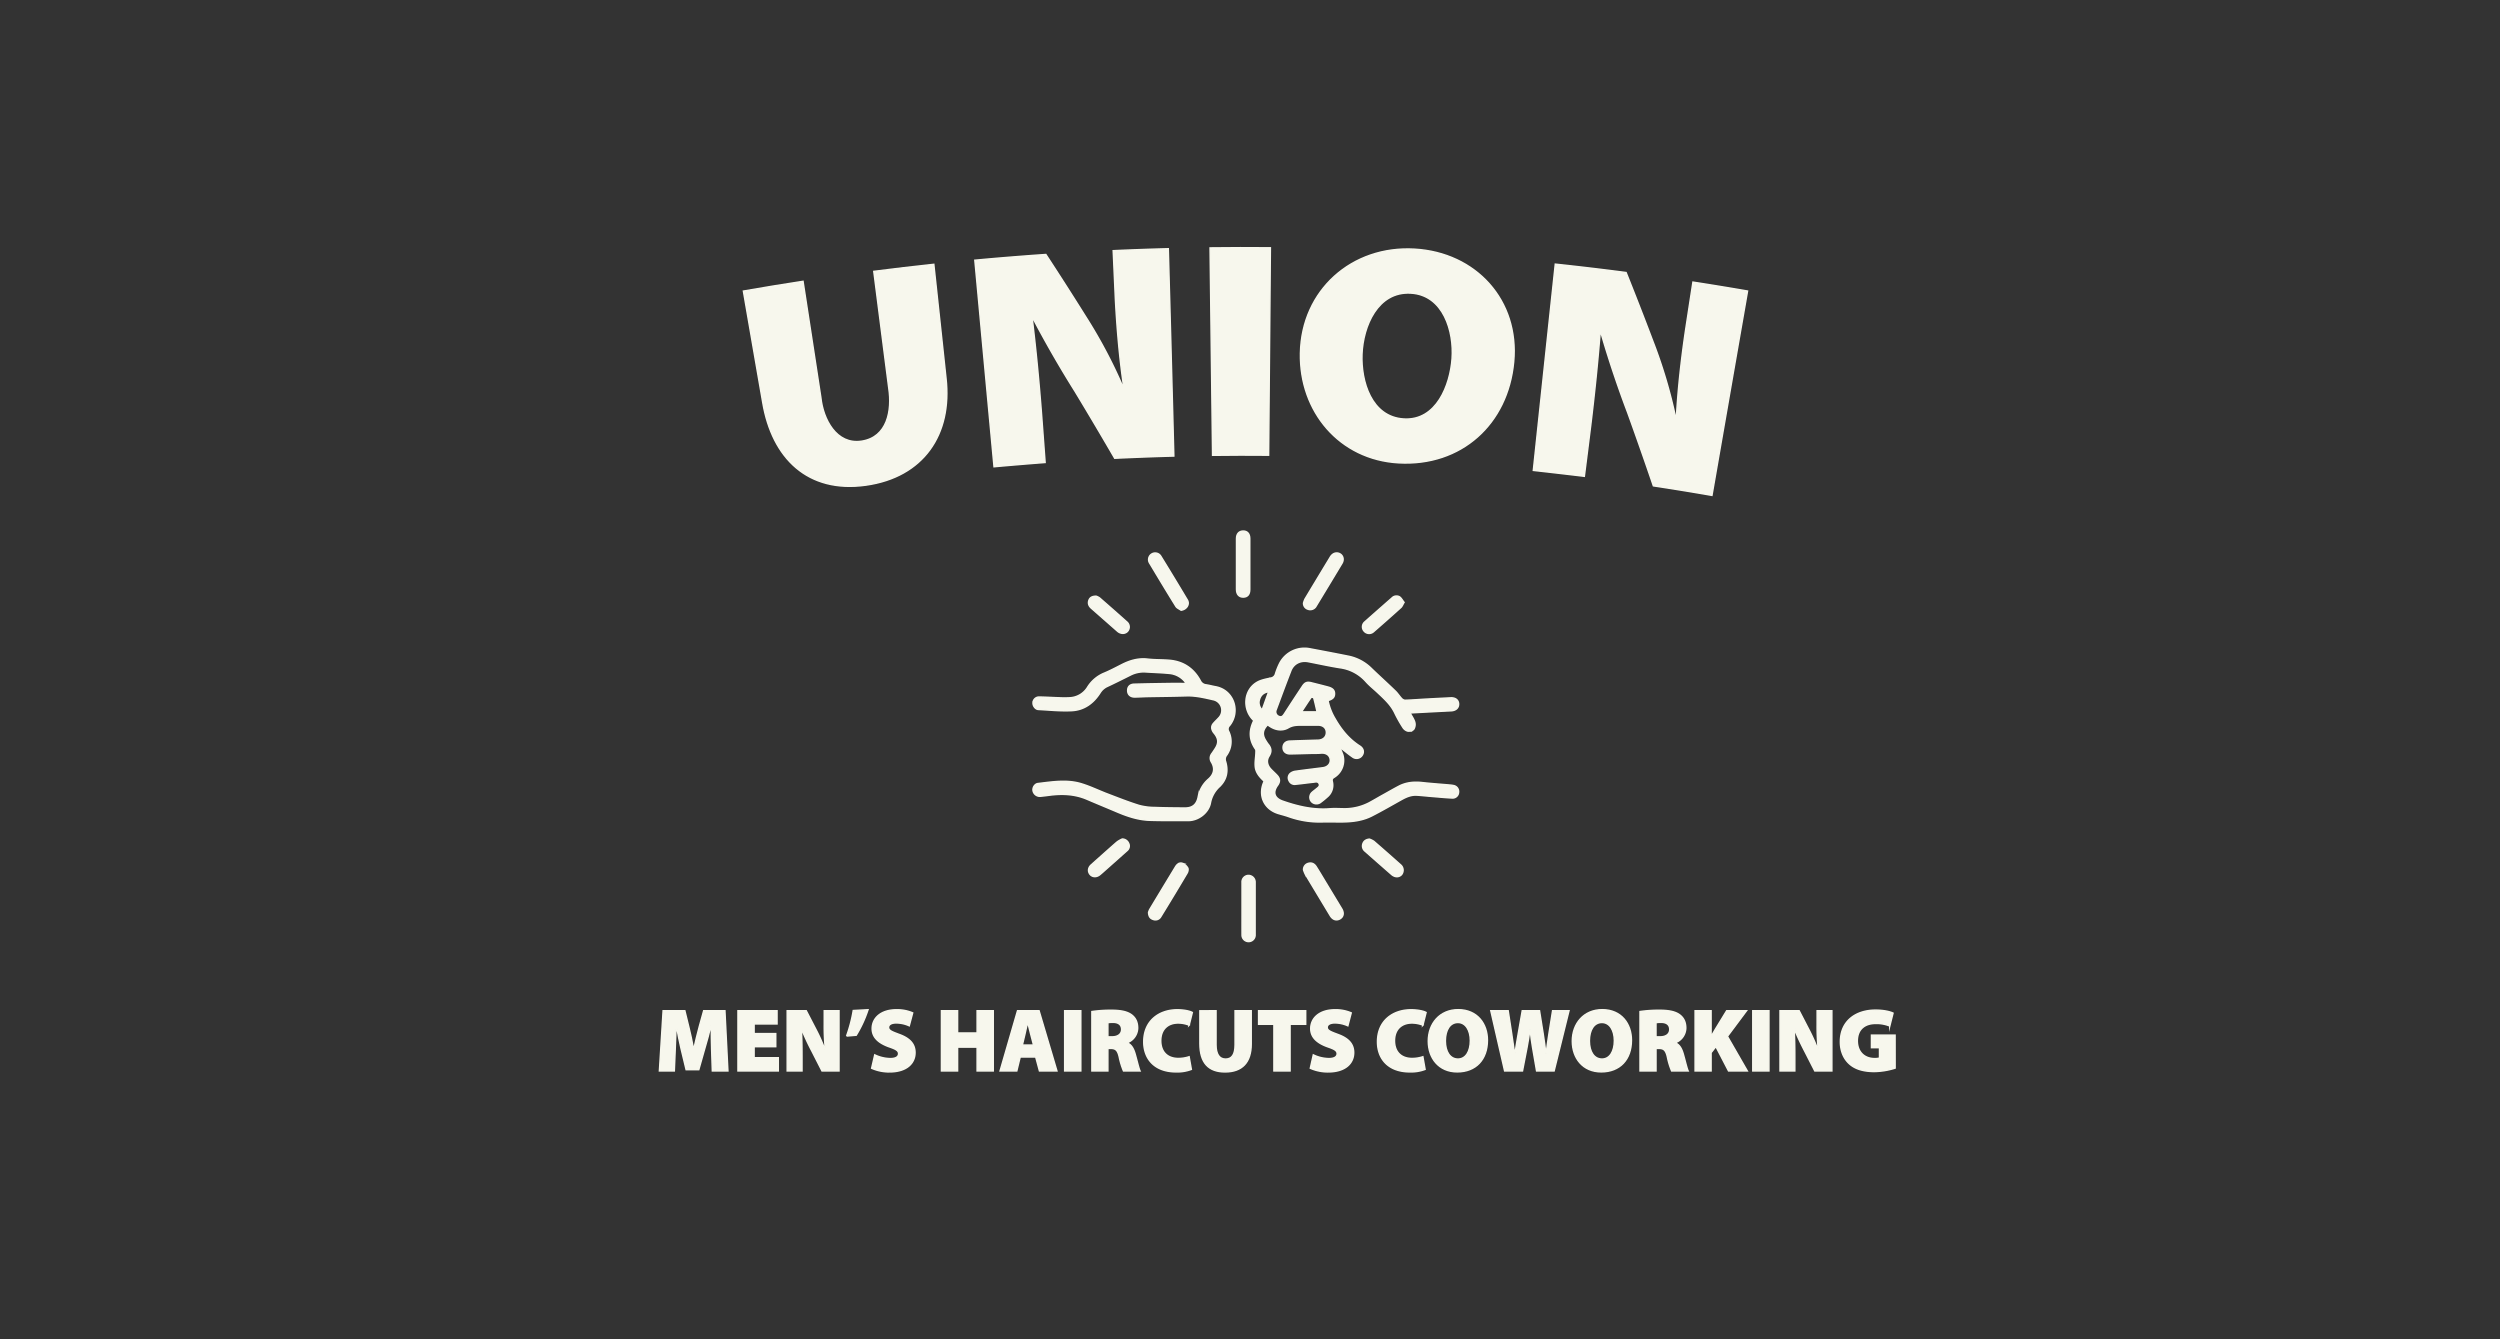 <?xml version="1.0" encoding="UTF-8"?> <svg xmlns="http://www.w3.org/2000/svg" id="Layer_1" data-name="Layer 1" viewBox="0 0 1680 900"><rect x="0" y="0" width="1680" height="900" fill="#333333" stroke="none"/> <defs> <style>.cls-1{fill:#f7f7ed;stroke:#f7f7ed;stroke-miterlimit:10;}</style> </defs> <path class="cls-1" d="M539.62,189.06q6,39.09,12,78.18C553.08,281.58,562,299.1,579,296.5c17.43-2.67,20.56-20.68,18.26-35.67l-10.05-78.45q20.13-2.58,40.3-4.74l8.19,76.43c4.3,38.09-15.35,66.51-53.77,71.93-39.09,5.51-63-18.11-69.35-55.52q-6.52-37.43-13-74.86Q519.54,192.14,539.62,189.06Z"></path> <path class="cls-1" d="M668,313.64q-6.45-69.39-12.89-138.76,23.82-2.2,47.69-3.85,13.39,20.46,26.37,41.19a338,338,0,0,1,25.34,47.64l.59,0c-2.83-19.45-4.49-38.86-5.54-58.48q-.74-16.46-1.48-32.9,18.5-.83,37-1.32Q787,236.8,788.8,306.45q-19.86.53-39.7,1.48Q736,285.34,722.47,263q-14.9-23.76-28-48.57l-.77.06c2.51,20.69,4.46,41.39,6.08,62.16l2.52,34.13Q685.18,312.1,668,313.64Z"></path> <path class="cls-1" d="M853.69,166.53q-.6,69.67-1.19,139.35-18.82-.17-37.64.07L813.18,166.6Q833.43,166.36,853.69,166.53Z"></path> <path class="cls-1" d="M1017.16,243.31c-3.95,41.69-35.21,70-77.25,67.69-39.78-2.23-66.75-34.49-66-73.68.81-42.36,34.63-72.25,76.64-69.86C991.73,169.8,1021.09,201.85,1017.16,243.31Zm-101.91-5.4c-.76,18.35,6.26,42.41,28.18,43.67s31.08-22.79,32.38-40.56c1.33-18.24-5.71-42.81-27.74-44.08C925.74,195.65,916,219.25,915.25,237.91Z"></path> <path class="cls-1" d="M1030.41,316.09l14.76-138.58q23.8,2.55,47.55,5.65,9.1,22.71,17.76,45.59a338.71,338.71,0,0,1,15.5,51.71l.58.1c1.06-19.63,3.26-39,6.11-58.43l5-32.54q18.35,2.85,36.66,6-12,68.64-23.92,137.29-19.62-3.42-39.33-6.41-8.41-24.74-17.29-49.3Q1083.9,251,1076,224.06l-.76-.09c-1.63,20.77-3.81,41.45-6.31,62.14q-2.13,17-4.27,33.95Q1047.54,318,1030.41,316.09Z"></path> <path class="cls-1" d="M478.22,705.18c-.13-4.59-.24-10-.22-16.31h-.17c-1.24,5.38-2.95,11.41-4.26,15.85l-4,14.1h-8.48l-3.39-14.06c-1-4.34-2.28-10.33-3.22-15.89h-.12c-.23,5.7-.44,11.72-.62,16.31l-.61,14.48h-10l2.5-40.44h14.57l2.67,10.89c1.11,4.5,2.31,9.85,3.15,14.82h.21c1.13-4.93,2.48-10.65,3.66-14.91l3-10.8h14.25l2,40.44H478.7Z"></path> <path class="cls-1" d="M521.29,703.35H506.75v7.46H523v8.85H495.92V679.22h26.24v8.85H506.75v6.52h14.54Z"></path> <path class="cls-1" d="M529,719.66V679.22h12.78l6.42,12.4a122.86,122.86,0,0,1,6.35,14.18h.16a152.85,152.85,0,0,1-.81-17v-9.56h9.9v40.44H552.41l-6.85-13.44a159.39,159.39,0,0,1-6.81-14.61h-.21c.27,5.46.4,11.55.4,18.12v9.93Z"></path> <path class="cls-1" d="M583.28,678.56a81.78,81.78,0,0,1-7.9,17.1l-6.47.55a96.27,96.27,0,0,0,4.49-17.12Z"></path> <path class="cls-1" d="M587.84,708.89a24.87,24.87,0,0,0,10.49,2.5c3.7,0,5.53-1.29,5.53-3.33s-1.81-3.07-6.39-4.63c-6.81-2.42-11.35-6.18-11.35-12.19,0-7.16,6-12.65,16.24-12.65a26.47,26.47,0,0,1,10.94,2.07L611,689.32a21.26,21.26,0,0,0-8.79-1.92c-3.3,0-5.11,1.21-5.11,3,0,2.06,2.14,2.88,7.24,4.79,7.29,2.66,10.55,6.57,10.55,12.19,0,7-5.43,12.93-17.24,12.93a29,29,0,0,1-11.89-2.46Z"></path> <path class="cls-1" d="M643.49,679.22v14.95h13.14V679.22h10.83v40.44H656.63v-16H643.49v16H632.66V679.22Z"></path> <path class="cls-1" d="M685.55,710.28l-2.28,9.38h-11.2l11.73-40.44h14.43l12,40.44h-11.7L696,710.28Zm9-8L692.65,695c-.62-2.28-1.38-5.58-2-8h-.12c-.6,2.39-1.2,5.72-1.79,8L687,702.29Z"></path> <path class="cls-1" d="M726.29,679.22v40.44H715.46V679.22Z"></path> <path class="cls-1" d="M733.76,679.78a88.46,88.46,0,0,1,13.06-.87c6.2,0,10.64.85,13.68,3.15,2.6,2,4,4.86,4,8.82a10.79,10.79,0,0,1-6.93,9.78v.21c2.69,1.15,4.14,3.73,5.18,7.24,1.21,4.11,2.55,10,3.33,11.55H755a49.63,49.63,0,0,1-2.84-9.32c-1.09-4.84-2.58-5.84-5.92-5.84h-1.76v15.16H733.76Zm10.72,17h2.82c4.08,0,6.44-2,6.44-5s-2-4.75-5.6-4.78a17.16,17.16,0,0,0-3.66.24Z"></path> <path class="cls-1" d="M800.57,718.62a26.64,26.64,0,0,1-10.19,1.67c-15.13,0-21.77-9.42-21.77-20.19,0-14.26,10.45-21.51,22.51-21.51,4.65,0,8.43.87,10.11,1.8l-2.12,8.52a19.29,19.29,0,0,0-7.48-1.45c-6.23,0-11.61,3.67-11.61,11.95,0,7.34,4.38,11.89,11.8,11.89a23,23,0,0,0,7.25-1.15Z"></path> <path class="cls-1" d="M817.17,679.22v22.95c0,6.1,2.12,9.55,6.41,9.55s6.4-3.13,6.4-9.55V679.22h10.83v22.31c0,12.49-6.21,18.79-17.58,18.79-11.05,0-16.89-6.08-16.89-19.05v-22Z"></path> <path class="cls-1" d="M856.08,688.31h-10.3v-9.09h31.63v9.09h-10.5v31.35H856.08Z"></path> <path class="cls-1" d="M882.56,708.89a24.83,24.83,0,0,0,10.48,2.5c3.71,0,5.54-1.29,5.54-3.33s-1.82-3.07-6.39-4.63c-6.81-2.42-11.36-6.18-11.36-12.19,0-7.16,6-12.65,16.25-12.65A26.38,26.38,0,0,1,908,680.66l-2.26,8.66A21.26,21.26,0,0,0,897,687.4c-3.3,0-5.12,1.21-5.12,3,0,2.06,2.15,2.88,7.25,4.79,7.29,2.66,10.54,6.57,10.54,12.19,0,7-5.43,12.93-17.23,12.93a29.08,29.08,0,0,1-11.9-2.46Z"></path> <path class="cls-1" d="M957.65,718.62a26.64,26.64,0,0,1-10.19,1.67c-15.13,0-21.78-9.42-21.78-20.19,0-14.26,10.46-21.51,22.52-21.51,4.65,0,8.43.87,10.11,1.8l-2.12,8.52a19.29,19.29,0,0,0-7.48-1.45c-6.23,0-11.61,3.67-11.61,11.95,0,7.34,4.38,11.89,11.8,11.89a23,23,0,0,0,7.25-1.15Z"></path> <path class="cls-1" d="M999.54,699c0,13-7.81,21.28-20.29,21.28s-19.43-9.41-19.43-20.64c0-11.77,7.71-21.12,20.1-21.12C992.93,678.56,999.54,688.21,999.54,699Zm-28.26.45c0,7.6,3.32,12.25,8.49,12.25s8.31-5.07,8.31-12.36c0-7-3.12-12.24-8.37-12.24S971.28,692,971.28,699.49Z"></path> <path class="cls-1" d="M1011.12,719.66l-9.28-40.44h11.64l2.31,15c.73,4.71,1.47,10.07,2.08,14.22h.12c.65-4.56,1.49-9.4,2.36-14.36l2.61-14.86h11.58l2.49,15.59c.75,4.66,1.26,8.78,1.83,13.36h.12c.55-4.55,1.29-9.31,2-14.09l2.37-14.86h11l-10,40.44H1032.6l-2.73-15.84c-.6-3.54-1.14-7.31-1.63-12.11h-.12c-.69,4.78-1.22,8.57-1.95,12.16l-3.06,15.79Z"></path> <path class="cls-1" d="M1096.32,699c0,13-7.81,21.28-20.29,21.28s-19.43-9.41-19.43-20.64c0-11.77,7.71-21.12,20.1-21.12C1089.71,678.56,1096.32,688.21,1096.32,699Zm-28.26.45c0,7.6,3.32,12.25,8.49,12.25s8.31-5.07,8.31-12.36c0-7-3.12-12.24-8.37-12.24S1068.06,692,1068.06,699.49Z"></path> <path class="cls-1" d="M1102.1,679.78a88.46,88.46,0,0,1,13.06-.87c6.2,0,10.64.85,13.68,3.15,2.6,2,4,4.86,4,8.82a10.79,10.79,0,0,1-6.93,9.78v.21c2.69,1.15,4.14,3.73,5.18,7.24,1.21,4.11,2.55,10,3.33,11.55h-11.07a49.63,49.63,0,0,1-2.84-9.32c-1.09-4.84-2.58-5.84-5.92-5.84h-1.76v15.16H1102.1Zm10.72,17h2.82c4.08,0,6.44-2,6.44-5s-2-4.75-5.6-4.78a17.16,17.16,0,0,0-3.66.24Z"></path> <path class="cls-1" d="M1139.12,679.22h10.72V696.4h.14c.81-1.52,1.71-3,2.59-4.46l7.77-12.72h13.31l-12.84,17.22,13.35,23.22h-12.57l-8.51-16.4-3.24,4.14v12.26h-10.72Z"></path> <path class="cls-1" d="M1188.71,679.22v40.44h-10.83V679.22Z"></path> <path class="cls-1" d="M1196.18,719.66V679.22H1209l6.42,12.4a121.16,121.16,0,0,1,6.34,14.18h.16a155.39,155.39,0,0,1-.8-17v-9.56H1231v40.44h-11.43l-6.85-13.44c-2.25-4.29-4.87-9.72-6.81-14.61h-.21c.27,5.46.41,11.55.41,18.12v9.93Z"></path> <path class="cls-1" d="M1273.51,717.77a48.41,48.41,0,0,1-14,2.29c-7.94,0-13.38-2-17-5.46-3.81-3.58-5.79-8.8-5.76-14.59.06-14,10.51-21.19,23.62-21.19,5.46,0,9.62,1,11.73,2l-2.17,8.65a23.16,23.16,0,0,0-9.62-1.71c-6.67,0-12.19,3.5-12.19,11.72,0,7.52,4.89,11.9,11.52,11.9a12.31,12.31,0,0,0,3.4-.34v-7h-5.41v-8.41h15.85Z"></path> <path class="cls-1" d="M842.58,484.22c-7.79-7.23-7-20.46,2.22-25.76,2.66-1.53,6-2.11,9-2.77a3.83,3.83,0,0,0,3.34-2.91,46.08,46.08,0,0,1,2.8-7A18.74,18.74,0,0,1,880.32,436c8.55,1.62,17.1,3.23,25.63,4.95a30.3,30.3,0,0,1,15.44,8.1c5.38,5.21,11,10.25,16.35,15.45,1.48,1.43,2.58,3.24,4,4.75a3.74,3.74,0,0,0,2.37,1.35c4.81-.15,9.62-.53,14.43-.8,5.43-.3,10.86-.56,16.3-.84,3.17-.16,5.25,1.44,5.33,4.1s-1.9,4.43-5,4.58c-9.08.44-18.16.94-27.63,1.43,1.18,2.23,2.57,4.13,3.18,6.25a6,6,0,0,1-.64,4.63c-.69,1-2.75,1.53-4.06,1.34a5.57,5.57,0,0,1-3.27-2.5,88.66,88.66,0,0,1-5.42-9.64c-2.63-5.59-7.12-9.61-11.5-13.73-2.64-2.49-5.54-4.76-7.93-7.46a28.26,28.26,0,0,0-17.47-9.26c-7.13-1.13-14.2-2.71-21.3-4.07-5.2-1-9.83,1.31-11.71,6.14-3.39,8.72-6.62,17.49-9.88,26.25a3.3,3.3,0,0,0,1.81,4.38c1.93.89,2.85-.29,3.74-1.66q6-9.3,12.14-18.55c1.7-2.57,3.11-3.08,6.1-2.33,3.69.92,7.39,1.85,11.07,2.83,3.15.84,4.42,2.2,4.4,4.54s-1.21,3.56-4.38,4.53a38,38,0,0,0,4.65,12.07c4.19,7.37,9.4,13.87,16.74,18.54,2.48,1.58,3,4.18,1.45,6.36a4.44,4.44,0,0,1-6.4.9c-2.55-1.75-4.92-3.75-7.36-5.64L900,501.81a46.78,46.78,0,0,1,2.36,5.38,13.29,13.29,0,0,1-5.87,15.18c-1.13.72-1.53,1.27-1.21,2.72a10.21,10.21,0,0,1-3.34,10.41,58.77,58.77,0,0,1-4.67,3.81,4.55,4.55,0,0,1-5.91-.6,4.45,4.45,0,0,1,.34-6.2c.91-.84,1.94-1.55,2.88-2.35s2.7-1.73,1.89-3.51-2.54-1.15-4-1c-3.94.41-7.86,1-11.81,1.36a4,4,0,0,1-4.38-2.4,3.91,3.91,0,0,1,.82-4.86,6.68,6.68,0,0,1,3.32-1.43c6.15-.87,12.32-1.59,18.49-2.39,3.38-.44,5.46-2.82,5-5.72s-3-4.45-6.39-4.12c-2,.2-4.05.1-6.08.15-4.83.12-9.65.29-14.48.37-2.91,0-4.74-1.67-4.73-4.23s1.71-4.27,4.63-4.37q9.45-.33,18.91-.61c3.34-.1,5.59-2.2,5.55-5.22s-2.3-4.89-5.57-4.9c-3.67,0-7.34,0-11,0-3.13,0-6,0-9.07,1.8-3.7,2.14-8,1.67-11.78-.63-.72-.43-1.41-.93-2.09-1.39-3.48,3.65-3.74,6.87-1,11a23,23,0,0,0,1.29,1.92c2.2,2.57,2.61,5.08.67,8.15s-1.12,6.28,1.36,8.87c1.34,1.4,2.8,2.68,4.11,4.1,2,2.17,2,4.24.3,6.63-3.47,4.75-2.13,8.7,3.46,10.65,10.28,3.6,20.72,6,31.76,5.13,3.34-.27,6.71,0,10.07,0a35.77,35.77,0,0,0,17-4.43c2.71-1.49,5.38-3.07,8.09-4.59,3.65-2,7.28-4.13,11-6.08,5-2.64,10.3-3.11,15.86-2.5,6.1.67,12.24,1.09,18.36,1.63a19.47,19.47,0,0,1,2.53.34,4.12,4.12,0,0,1,3.46,4.68,4,4,0,0,1-4.29,3.69c-5-.27-9.92-.75-14.87-1.16-2.94-.24-5.88-.58-8.83-.76-3.64-.23-6.85,1.08-10,2.8-6.76,3.77-13.47,7.66-20.37,11.18-5.91,3-12.42,3.87-19,4-4.6.07-9.21-.1-13.81,0a61.93,61.93,0,0,1-22.91-3.53c-2.27-.81-4.61-1.39-6.92-2.08-9.34-2.79-13.65-11.58-10.08-20.56l.48-1.21c-3-2.72-5.69-5.81-6-10-.25-2.9.32-5.87.45-8.81,0-.91.2-2.05-.26-2.7C839.33,497.23,839.21,490.88,842.58,484.22Zm42.51-5.85c-.75-3.25-1.43-6.36-2.27-9.43-.07-.27-1.58-.56-1.72-.36-2.17,3.11-4.22,6.3-6.51,9.79Zm-36.92-1.31c1.49-4.16,2.91-8.1,4.41-12.27-3.58.56-5.44,2.49-6.24,5.33A6.81,6.81,0,0,0,848.17,477.06Z"></path> <path class="cls-1" d="M796.64,458.51a15.27,15.27,0,0,0-11-6c-5.34-.51-10.71-.66-16.07-1a19.69,19.69,0,0,0-10.13,2.23c-5.07,2.53-10.14,5.08-15.27,7.48a11.27,11.27,0,0,0-4.94,4.34c-4.43,7-10.73,11.61-19.12,12-7.42.37-14.92-.43-22.38-.81-1.89-.1-3.54-2.31-3.52-4.28a4,4,0,0,1,3.94-4.05c4.43.06,8.86.35,13.3.49a65,65,0,0,0,7.64,0,14.82,14.82,0,0,0,11.74-7,23.74,23.74,0,0,1,11.27-9.56c4-1.67,7.85-3.72,11.72-5.69,5.49-2.8,11.13-4.46,17.46-3.72,4.86.57,9.81.36,14.69.79,9.43.85,16.3,5.63,20.68,13.81a4.8,4.8,0,0,0,3.94,2.69c2.07.31,4.1.89,6.16,1.25,12.48,2.19,17.13,16.81,9.43,26.21a3.07,3.07,0,0,0-.52,3.79,15.69,15.69,0,0,1-1.48,16.15,4.29,4.29,0,0,0-.57,4.17c1.86,6.28.79,12.06-4.06,16.74a19.65,19.65,0,0,0-6.15,11c-1.2,6.55-8,11.84-14.83,11.86-8.66,0-17.32.1-26-.18-7.65-.24-14.82-2.63-21.8-5.59-6.77-2.88-13.59-5.67-20.35-8.57-8.37-3.59-17-3.8-25.9-2.59-1.84.25-3.69.47-5.55.63a4.62,4.62,0,0,1-4.76-3.88c-.3-2,1.2-4.43,3.29-4.67,9.73-1.15,19.55-2.79,29.17.15,6,1.82,11.67,4.62,17.54,6.85,7,2.67,14,5.45,21.2,7.7A41.06,41.06,0,0,0,776,542.63c6.77.28,13.55.31,20.33.36,5.07,0,7.84-2.39,8.85-7.31a20.84,20.84,0,0,1,6.81-12c3.61-3.08,4.85-7.09,2.06-11.64a4.89,4.89,0,0,1,.34-5.63c.85-1.2,1.67-2.42,2.44-3.66,2.1-3.35,2-6.16-.38-9.38-.41-.56-.91-1.07-1.26-1.66-1.12-1.88-1.29-3.79.22-5.54,1.16-1.34,2.47-2.55,3.67-3.85a7.26,7.26,0,0,0-3.76-12.13c-5.91-1.34-11.79-2.78-18-2.6-8.72.27-17.45.33-26.17.5-2.88.06-5.75.27-8.63.29s-4.68-1.66-4.71-4.27,1.49-4.24,4.36-4.32c7.94-.22,15.89-.34,23.84-.46,3.47-.06,6.95,0,10.42,0Z"></path> <path class="cls-1" d="M834.67,610.47c0-5.82,0-11.64,0-17.47a4.39,4.39,0,0,1,4.33-4.7,4.49,4.49,0,0,1,4.42,4.66q0,17.7,0,35.4a4.37,4.37,0,1,1-8.74,0C834.65,622.42,834.67,616.45,834.67,610.47Z"></path> <path class="cls-1" d="M839.83,379.15c0,5.68,0,11.36,0,17,0,3.32-1.55,5.07-4.35,5.09s-4.54-1.85-4.54-5.22q0-17,0-34.06c0-3.16,1.68-5.05,4.43-5.08s4.44,1.73,4.46,5C839.85,367.65,839.83,373.4,839.83,379.15Z"></path> <path class="cls-1" d="M771.84,613.24a10.68,10.68,0,0,1,.82-2.13q8.63-14.33,17.29-28.6c1.06-1.76,2.67-3,4.58-2.36a7.23,7.23,0,0,1,3.61,3.09c.49.8.16,2.49-.4,3.44Q789,601.44,780,616.06a4.08,4.08,0,0,1-5.06,1.78C772.86,617.18,772,615.73,771.84,613.24Z"></path> <path class="cls-1" d="M793.71,410.06c-1.18-.84-2.76-1.43-3.46-2.55-6-9.65-11.85-19.39-17.69-29.13A4.38,4.38,0,1,1,780,373.7q9.06,14.7,17.9,29.53C799.58,406.12,797.39,409.53,793.71,410.06Z"></path> <path class="cls-1" d="M876,584.53a4.28,4.28,0,0,1,3.36-4.37c2.26-.6,4,.47,5.13,2.3,1.9,3,3.69,6,5.52,9.06l11.58,19.15c1.64,2.71,1.26,5.31-1,6.69-2.42,1.5-5,.73-6.65-2.07q-8.41-13.92-16.79-27.87A19.92,19.92,0,0,1,876,584.53Z"></path> <path class="cls-1" d="M876,405.23a15.6,15.6,0,0,1,1-2.72q8.49-14.14,17.05-28.24c1.56-2.56,4.24-3.37,6.52-2,2.06,1.25,2.63,3.93,1.21,6.29q-8.62,14.34-17.31,28.63a4.43,4.43,0,0,1-5.57,2.17A4.09,4.09,0,0,1,876,405.23Z"></path> <path class="cls-1" d="M754.17,563.83a4.67,4.67,0,0,1,4.26,2.88,4,4,0,0,1-1,4.84c-4.48,4-9,8-13.5,12-1.61,1.43-3.21,2.9-4.88,4.27-2.15,1.76-4.9,1.64-6.46-.17-1.69-2-1.38-4.58.76-6.48,5.77-5.13,11.51-10.3,17.33-15.38A19.56,19.56,0,0,1,754.17,563.83Z"></path> <path class="cls-1" d="M736.59,400.66a8.24,8.24,0,0,1,2.33,1.17q9.2,8,18.25,16.08a4.36,4.36,0,0,1,.33,6.52c-1.69,1.64-4.48,1.53-6.53-.27q-8.78-7.73-17.56-15.44c-1.68-1.47-2.4-3.23-1.62-5.35C732.48,401.52,734,400.67,736.59,400.66Z"></path> <path class="cls-1" d="M920.24,563.91a13,13,0,0,1,3,1.48q9,7.8,17.92,15.76a4.72,4.72,0,0,1,.66,6.59c-1.71,1.85-4.43,1.85-6.66-.09q-8.89-7.77-17.74-15.6a4.43,4.43,0,0,1-1.5-5.16C916.63,565,918.08,564.16,920.24,563.91Z"></path> <path class="cls-1" d="M943.52,404.78c-.9,1.48-1.3,2.69-2.14,3.45q-9.11,8.22-18.38,16.28a4.38,4.38,0,0,1-6.26-.37,4.28,4.28,0,0,1,.41-6.2c4-3.58,8-7.08,12-10.6,2.08-1.84,4.18-3.67,6.27-5.5a4.17,4.17,0,0,1,5-.79C941.62,401.8,942.39,403.39,943.52,404.78Z"></path> </svg> 